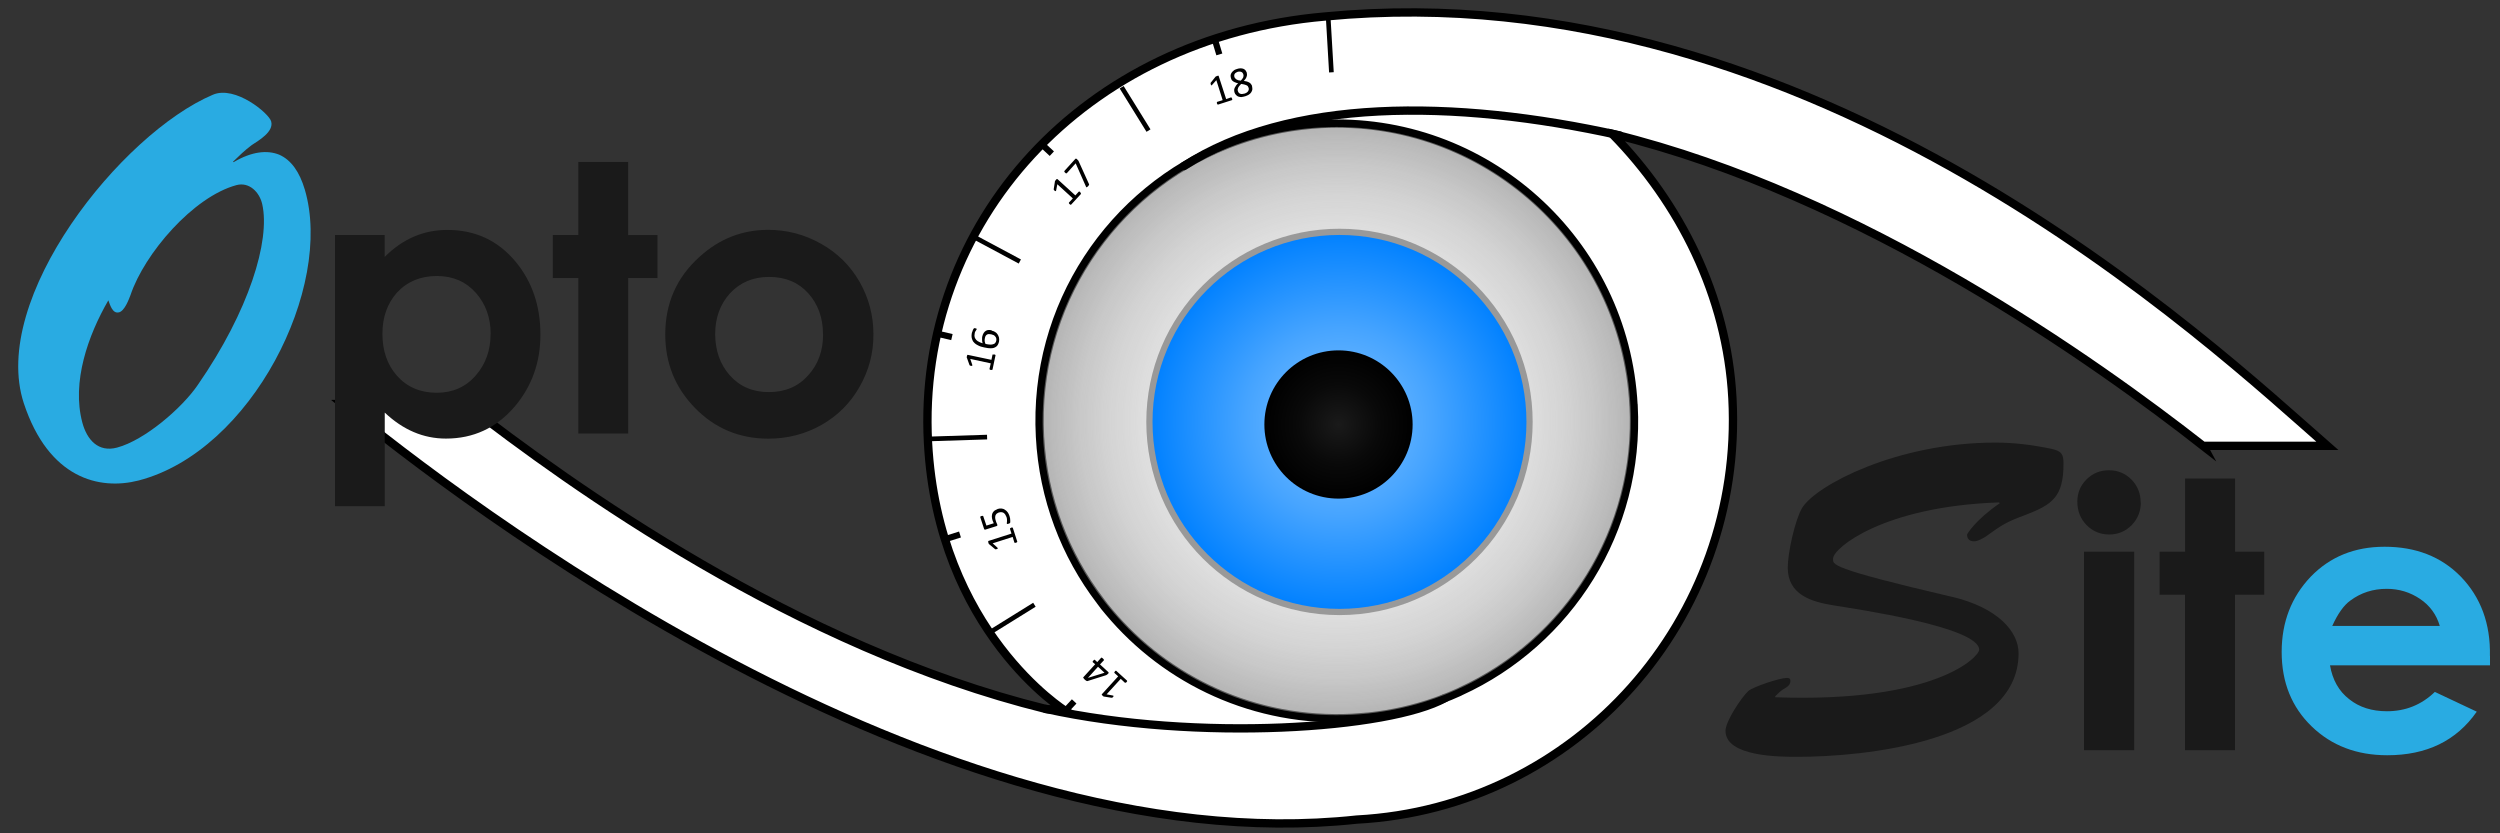 <svg xmlns="http://www.w3.org/2000/svg" width="300" height="100"><rect width="100%" height="100%" fill="#333333" stroke="none"/><style type="text/css"><![CDATA[
	.st0{fill:none;stroke:#000000;stroke-width:0.56;stroke-miterlimit:10;}
	.st1{fill:#1A1A1A;}
	.st2{fill:none;stroke:#000000;stroke-width:0.747;stroke-miterlimit:10;}
	.st3{fill:none;stroke:#000000;stroke-linecap:round;stroke-miterlimit:10;}
	.st4{fill:#B3B3B3;stroke:#000000;stroke-width:0.747;stroke-miterlimit:10;}
	.st5{fill:#29ABE2;}
	.st6{fill:url(#SVGID_2_);stroke:#999999;stroke-width:0.747;stroke-miterlimit:10;}
	.st7{fill:url(#SVGID_3_);}
	.st8{fill:none;stroke:#000000;stroke-width:0.747;stroke-linecap:round;stroke-miterlimit:10;}
	.st9{fill:url(#SVGID_1_);stroke:#000000;stroke-width:0.747;stroke-miterlimit:10;}
	.st10{fill:#FFFFFF;stroke:#000000;stroke-linecap:round;stroke-miterlimit:10;}
]]></style><circle cx="160.408" cy="50.529" r="35.668" class="st4"/><path d="M147.26 17.36c9.08-4.12 28.26-6.3 46.94-1.37" class="st8"/><path d="M264.38 53.5h14.9C265.56 41.5 217.78-3.68 159 1.98c-28.92 2.5-49.04 24.7-47.64 51.13 1.2 22.7 16.5 32.2 16.5 32.2l-2.36-.23c-30-7.4-57-26.83-69.72-36.7l-14.67.1c13.73 11.26 70.97 55.33 121.7 49.87 26.4-1.4 46.48-24.1 45.08-50.53-.65-12.4-6.38-23.53-14.38-31.7v-.05c30 7.34 58.1 27.45 70.88 37.45zm-68.35-4.85c.8 15.04-7.85 28.4-20.76 34.31-.02 0-.04.03-.06.04-.78.35-1.6.7-2.42 1-.16.06-.3.12-.47.17-2.56.9-5.25 1.52-8.06 1.82-.64.06-1.3.1-1.95.15-11.65.6-22.3-4.42-29.24-12.72-.17-.2-.35-.43-.53-.64-.17-.23-.35-.45-.5-.67-4.2-5.5-6.85-12.28-7.24-19.72-.84-15.68 8.6-29.55 22.46-35.04 2.04-.8 4.2-1.44 6.42-1.87 1.58-.3 3.2-.5 4.84-.6 19.68-1.03 36.47 14.07 37.5 33.75z" class="st10"/><path d="M173.4 83.77c-6.68 3.7-29.68 5.3-47.9 1.3" class="st3"/><path d="M196.08 16.7M145.46 18.14" class="st8"/><radialGradient id="SVGID_1_" cx="160.408" cy="50.529" r="35.669" gradientUnits="userSpaceOnUse"><stop offset="0" stop-color="#fff"/><stop offset=".475" stop-color="#FDFDFD" stop-opacity=".743"/><stop offset=".646" stop-color="#F6F6F6" stop-opacity=".651"/><stop offset=".768" stop-color="#EBEBEB" stop-opacity=".585"/><stop offset=".867" stop-color="#DADADA" stop-opacity=".532"/><stop offset=".951" stop-color="#C4C4C4" stop-opacity=".487"/><stop offset="1" stop-color="#B3B3B3" stop-opacity=".46"/></radialGradient><circle cx="160.408" cy="50.529" r="35.668" class="st9"/><path d="M234.27 71.62c5.43 1.3 7.96 4.14 7.96 6.78 0 10.7-18.77 12.42-26.52 12.42-2.1 0-8.65 0-8.65-3.12 0-1.13 1.88-3.98 2.74-4.78.64-.54 3.8-1.57 4.62-1.57.27 0 .43.06.43.38 0 .54-.54.8-.92 1.02-.32.22-.6.5-.9.8v.12c19.2.7 24.47-4.85 24.47-5.7 0-2.75-14.9-4.9-17.5-5.33-2.68-.43-5.47-1.3-5.47-4.52 0-1.78.86-5.7 1.72-7.16 1.67-2.74 11.4-7.85 23.2-7.85 2.25 0 4.5.28 6.77.76 1.23.27 1.4.7 1.4 1.78 0 3.98-1.35 4.9-4.53 6.13-2.32.86-2.75 1.13-4.85 2.64-.38.22-.9.54-1.34.54-.53 0-.85-.26-.85-.8 0-.1 1.02-1.78 3.92-3.77l-.1-.1c-13.88.48-19.86 5.48-19.9 6.72 0 .74-.7 1.12 14.3 4.62zM256.9 60.3c0 1.07-.38 1.97-1.1 2.72-.75.75-1.64 1.12-2.7 1.12-1.06 0-1.97-.38-2.72-1.14-.74-.77-1.1-1.7-1.1-2.8 0-1.03.36-1.93 1.1-2.67s1.64-1.1 2.7-1.1c1.05 0 1.95.37 2.7 1.12.74.76 1.1 1.68 1.1 2.75zm-.8 29.72h-6.02V66.2h6.02v23.82zM271.7 71.37h-3.5v18.65h-6V71.37h-3.05V66.2h3.06v-8.78h6v8.78h3.5v5.17z" class="st1"/><path d="M298.8 78.7v1.14h-19.2c.3 1.74 1.06 3.1 2.3 4.06 1.2.97 2.73 1.45 4.53 1.45 2.23 0 4.15-.77 5.75-2.32l5.03 2.37c-2.44 3.5-6.02 5.23-10.74 5.23-3.66 0-6.68-1.15-9.07-3.46s-3.6-5.28-3.6-8.93c0-3.6 1.17-6.6 3.48-9.03 2.32-2.4 5.27-3.6 8.86-3.6 3.75 0 6.8 1.18 9.15 3.58 2.4 2.48 3.58 5.65 3.5 9.52zm-6.03-3.6c-.4-1.36-1.2-2.45-2.38-3.24s-2.5-1.2-3.98-1.2c-1.66 0-3.1.47-4.36 1.4-.8.57-1.52 1.6-2.18 3.05h12.9z" class="st5"/><radialGradient id="SVGID_2_" cx="160.738" cy="50.63" r="22.809" gradientUnits="userSpaceOnUse"><stop offset="0" stop-color="#7ABFFF"/><stop offset=".171" stop-color="#6CB8FF"/><stop offset=".496" stop-color="#46A4FF"/><stop offset=".938" stop-color="#0985FF"/><stop offset="1" stop-color="#0080FF"/></radialGradient><circle cx="160.738" cy="50.63" r="22.809" class="st6"/><radialGradient id="SVGID_3_" cx="160.62" cy="50.94" r="8.895" gradientUnits="userSpaceOnUse"><stop offset="0" stop-color="#1A1A1A"/><stop offset=".544" stop-color="#090909"/><stop offset="1"/></radialGradient><circle cx="160.62" cy="50.939" r="8.895" class="st7"/><path d="M28.03 19.46c2.2-1.3 4.05-1.47 5.47-.9 1.44.63 2.45 2.07 3.08 4.2 3.46 11.7-6.37 31.38-19.95 34.9-4.7 1.2-10.78-.23-13.77-9.26-4.14-12.6 11.7-32.37 22.68-37.03 2.68-1.16 6.76 2.25 7 3.2.35 1.24-1.52 2.3-2.33 2.84-.84.62-1.55 1.32-2.25 2l.08.06zM14.27 37.48c-.77.2-1.07-.92-1.27-1.44-2.43 4.2-4.42 9.8-3.12 14.67.56 2.08 1.92 3.6 4.17 3 3.3-.88 7.8-4.74 9.7-7.54 6.14-8.87 8.7-17.3 7.72-21.66-.32-1.44-1.55-2.7-3.08-2.3-5.22 1.4-11.07 8.24-12.73 13.2-.22.56-.7 1.9-1.4 2.08z" class="st5"/><path d="M64.85 40.16c0 3.34-1.04 6.23-3.12 8.67-2.2 2.54-4.93 3.8-8.22 3.8-2.7 0-5.14-1.04-7.34-3.12v11.23H40.2V28.2h5.96v2.63c2.16-2.16 4.66-3.24 7.52-3.24 3.35 0 6.08 1.27 8.2 3.82 1.98 2.4 2.97 5.3 2.97 8.74zm-5.97-.07c0-1.97-.6-3.6-1.75-4.92-1.2-1.36-2.76-2.05-4.7-2.05-1.98 0-3.57.67-4.8 2-1.15 1.3-1.74 2.95-1.74 4.94 0 2 .57 3.68 1.72 5 1.22 1.38 2.82 2.07 4.8 2.07 1.92 0 3.5-.7 4.7-2.1 1.17-1.35 1.76-3 1.76-4.95zM78.9 33.37h-3.52v18.65H69.4V33.37h-3.06V28.2h3.06v-8.77h5.98v8.78h3.52v5.17zM104.81 40.1c.02 2.24-.54 4.34-1.65 6.3-1.1 1.95-2.63 3.48-4.56 4.58-1.95 1.1-4.07 1.66-6.4 1.66-3.45 0-6.38-1.22-8.77-3.65-2.4-2.44-3.6-5.4-3.6-8.86 0-3.74 1.37-6.84 4.1-9.3 2.38-2.17 5.13-3.25 8.25-3.25 2.25 0 4.36.55 6.34 1.67 1.98 1.1 3.52 2.64 4.63 4.57 1.1 1.94 1.66 4.02 1.66 6.25zm-6.05.02c0-1.98-.6-3.62-1.77-4.93-1.17-1.3-2.74-1.96-4.7-1.96-1.93 0-3.5.67-4.72 2-1.16 1.3-1.75 2.92-1.75 4.87.02 2 .6 3.63 1.74 4.92 1.2 1.36 2.76 2.03 4.7 2.03 1.96 0 3.54-.67 4.74-2.03 1.18-1.3 1.77-2.94 1.77-4.9z" class="st1"/><path d="M134.6 10.47l3.22 5.2M117 28.5l5.38 2.88M118.93 75.8l5.2-3.23" class="st0"/><path d="M145.88 5.07l.44 1.46M125.1 17.4l1.12 1.04M112.73 40.1l1.5.35" class="st2"/><path d="M111.55 52.67l6.9-.22" class="st0"/><path d="M113.74 64.6l1.46-.46M127.85 85.3l1.05-1.13" class="st2"/><path d="M147.85 11.82c0 .03.02.06.02.08 0 .03 0 .05 0 .06 0 .02 0 .03-.02.04 0 0-.02.02-.03.02l-1.65.53s-.02 0-.03 0c0 0-.02 0-.04-.02 0 0-.02-.03-.03-.05-.02-.02-.03-.04-.04-.07 0-.02 0-.05 0-.07-.02-.02 0-.04 0-.06 0-.02 0-.03 0-.04 0 0 .02-.02.04-.02l.65-.2-.76-2.4-.5.56c-.02.03-.04.05-.06.06-.02 0-.03 0-.05 0 0 0-.03-.02-.04-.05 0-.02 0-.05-.02-.1 0 0-.02-.04-.02-.06s0-.03 0-.04 0-.03 0-.04c0 0 .02-.03.03-.04l.56-.7s.02 0 .02-.02c0 0 .02 0 .04-.02 0 0 .03 0 .05-.02.02 0 .04-.02.07-.03.04-.02.07-.03.1-.03.02 0 .05 0 .06 0 .02 0 .03 0 .04 0 0 0 0 .02 0 .03l.9 2.77.57-.2c.02 0 .04 0 .05 0 0 .02.03.02.04.04 0 .02 0 .03.02.05 0 .02.02.04.03.07zM150.24 10.35c.04.14.05.27.04.4-.02.1-.06.22-.13.32-.06.1-.16.2-.28.28-.12.08-.27.14-.44.2-.17.05-.32.08-.46.1-.13 0-.26-.02-.37-.06-.1-.04-.2-.1-.28-.2-.08-.07-.14-.17-.18-.3-.03-.1-.04-.2-.04-.3 0-.08.03-.17.07-.26s.1-.18.16-.27.15-.18.25-.27c-.12-.02-.22-.04-.3-.08s-.2-.07-.26-.12c-.07-.05-.14-.1-.2-.17-.04-.07-.08-.14-.1-.23-.04-.1-.05-.22-.05-.33 0-.1.05-.2.1-.3.06-.1.15-.2.26-.28.1-.1.24-.15.4-.2.17-.06.3-.08.44-.08.13 0 .24.02.34.06.1.04.18.1.25.18.06.08.1.17.15.27.02.08.03.17.03.25 0 .1-.02.17-.05.25-.03.1-.07.17-.13.26-.05.07-.12.15-.2.24.13.02.25.04.36.07.12.04.22.08.3.13.08.05.15.1.2.18.06.08.1.16.14.25zM149.2 8.9c-.03-.06-.06-.12-.1-.17-.04-.05-.1-.08-.15-.1-.06-.03-.13-.04-.2-.04s-.15 0-.24.03c-.16.06-.28.14-.35.25-.06.1-.07.23-.03.37.02.06.05.12.1.16s.08.1.14.13c.06.04.14.07.22.1.1 0 .2.04.3.05.14-.13.23-.27.3-.4.04-.13.05-.25 0-.38zm.63 1.63c-.03-.07-.06-.14-.1-.2-.06-.04-.12-.1-.2-.12-.06-.02-.15-.05-.25-.08-.1-.02-.2-.04-.34-.06-.08.1-.16.17-.22.24-.06.07-.1.15-.14.22-.03.07-.05.13-.06.2 0 .07 0 .14.03.2.05.17.14.27.28.32.13.05.3.04.52-.02.2-.07.35-.16.43-.3s.1-.24.05-.4zM129.63 23.1c.02 0 .04.03.05.05s.02.04.03.05c0 .02 0 .03 0 .04 0 .02 0 .03 0 .04l-1.17 1.27s-.02.02-.03.02c0 0-.02 0-.04 0s-.03 0-.05-.02c0 0-.04-.02-.06-.05-.02-.02-.04-.04-.05-.05-.03-.02-.03-.04-.04-.06 0-.02 0-.03 0-.05s0-.02 0-.03l.47-.5-1.86-1.7-.14.73c0 .03-.02.06-.03.07s-.03.03-.04.03c-.02 0-.04 0-.06-.02-.02 0-.05-.03-.08-.06-.02-.02-.04-.03-.05-.05 0-.02-.02-.03-.03-.04 0-.02 0-.03 0-.04 0-.02 0-.03 0-.05l.14-.9s0-.02 0-.03c0 0 .02-.02.02-.04 0 0 .02-.02.04-.04 0-.03.03-.05.05-.07 0-.03.04-.05.06-.07.02-.02.04-.03.05-.04.03 0 .04 0 .05 0 0 0 .02 0 .03 0l2.15 1.96.4-.44s.02-.02.03-.02c.02 0 .03 0 .05 0 .02 0 .04 0 .06.02.02 0 .04.03.06.05zM129.25 19.12c.03.02.05.04.06.06.03.02.04.04.06.06 0 0 .03.03.04.05 0 0 .02.04.03.06l1.23 2.72c0 .02.02.04.02.06 0 .02 0 .04 0 .06-.02.02-.03.04-.05.06-.02.03-.04.06-.07.1-.04.03-.08.06-.1.08-.03.02-.05.03-.07.04s-.04 0-.05 0c0-.03-.02-.04-.03-.07l-1.24-2.8-1.06 1.18c-.02.02-.05.03-.1.02-.03 0-.07-.04-.1-.08-.04-.02-.06-.04-.07-.06-.02-.02-.03-.04-.03-.06 0 0 0-.03 0-.04 0-.02 0-.03 0-.04l1.3-1.43c.02-.03.04-.04.05-.05.02 0 .04 0 .05 0 .02 0 .04 0 .06.02s.05.02.07.05zM119.3 42.53c.04 0 .07.02.1.03 0 0 .03.02.04.03 0 0 .02 0 .02.02s0 .03 0 .04l-.36 1.7s0 0-.02.02c0 0-.02 0-.04.02 0 0-.03 0-.05 0-.04 0-.06 0-.1 0-.02 0-.05 0-.07-.02-.02 0-.04-.02-.05-.03 0-.02-.02-.03-.03-.04 0 0 0 0 0-.03l.15-.67-2.46-.53.24.7c0 .04 0 .06 0 .08 0 .02 0 .04 0 .05-.02 0-.04 0-.07 0-.02 0-.05 0-.1 0 0 0-.04-.02-.06-.02-.02 0-.03-.02-.05-.03-.02 0-.03 0-.04-.03 0 0 0-.02-.02-.04l-.3-.84c-.02 0-.02-.02-.02-.03 0 0 0-.02 0-.03 0-.02 0-.04 0-.06 0 0 0-.03.02-.06 0-.04.02-.07.02-.1 0-.02.02-.04.03-.06 0 0 0-.02.02-.02 0 0 .02 0 .03 0l2.84.6.12-.57c0-.03 0-.04 0-.05.03 0 .04-.02.05-.02.02 0 .04 0 .06 0 .02 0 .05 0 .08 0zM119 39.68c.15.03.3.08.4.15.13.07.23.17.3.28s.15.25.18.4c.03.15.03.32 0 .5-.04.15-.08.26-.14.36-.05.1-.12.17-.2.23-.08.06-.17.1-.27.14-.1.03-.2.05-.33.05-.12 0-.25 0-.4-.02-.13-.02-.28-.04-.44-.08-.14-.03-.27-.06-.4-.1-.15-.06-.28-.1-.4-.18-.13-.06-.24-.14-.34-.23-.1-.1-.2-.2-.25-.33-.05-.1-.1-.25-.12-.4-.02-.15 0-.3.03-.5.03-.06.04-.12.07-.18s.04-.13.06-.18c.03-.05.05-.1.07-.12.03-.04.04-.06.05-.07.02 0 .03 0 .04-.02s.02 0 .03 0c0 0 .03 0 .04 0 .02 0 .04 0 .06.02.03 0 .06 0 .08.02.03 0 .05 0 .06.02 0 0 .02.02.02.03 0 0 0 0 0 .03 0 0 0 .04-.03.07-.02.03-.04.06-.06.1-.04.04-.06.1-.1.16s-.03.13-.05.22c-.04.15-.03.3 0 .42.05.12.1.23.2.33s.2.17.34.23c.12.07.26.12.42.16-.02-.05-.03-.1-.05-.17 0-.05-.02-.12-.02-.2 0-.06 0-.13 0-.2s0-.15.02-.23c.04-.18.1-.32.17-.43s.16-.2.26-.26.2-.1.33-.1c.12 0 .25 0 .38.04zm-.04.44c-.1-.02-.2-.03-.27-.03-.1 0-.17 0-.23.05-.07.03-.12.08-.17.15-.05.07-.08.16-.1.27-.02.06-.03.12-.03.18 0 .07 0 .13 0 .2 0 .05.02.1.04.17.02.06.04.1.06.16.22.05.4.07.55.08.16 0 .28 0 .38-.05.1-.02.18-.07.23-.14.07-.07.1-.16.13-.26.02-.1.02-.2 0-.3-.02-.08-.06-.16-.12-.22-.05-.07-.1-.12-.2-.17-.07-.03-.15-.06-.24-.08zM121.34 63.3c.03 0 .06 0 .08 0 .03 0 .05 0 .06 0 .02 0 .03 0 .04.02 0 0 .02.02.02.03l.53 1.64s0 0 0 .03c0 0 0 .02-.02.03 0 .02-.03.03-.05.04-.02 0-.04.02-.07.03-.03 0-.06.02-.08.02-.02 0-.04 0-.06 0s-.04 0-.05-.02c0 0-.02-.02-.02-.03l-.2-.66-2.4.77.55.5c.03.03.05.05.06.07s0 .03 0 .04c0 .03-.02.04-.04.05-.03.02-.06.03-.1.04-.02 0-.05 0-.07 0-.02 0-.04.02-.05.02-.02 0-.03 0-.04 0 0-.02-.03-.03-.04-.04l-.7-.58s0 0-.02-.02c0 0 0-.02-.02-.03 0 0-.02-.03-.02-.05 0-.02-.02-.04-.03-.07 0-.04 0-.07 0-.1-.02-.03-.02-.05-.02-.07 0 0 0-.02 0-.03.02 0 .03-.02.04-.02l2.76-.88-.18-.56c0-.02 0-.03 0-.05 0 0 0 0 .02-.02 0 0 .03-.03.05-.04.02 0 .05-.02.08-.03zM119.7 61.08c.16-.05.32-.07.47-.06.15.02.3.06.4.14.13.07.24.17.34.3.1.13.17.28.23.46.03.1.05.2.07.28 0 .1.02.17.02.25 0 .07 0 .14 0 .2 0 .04-.02.07-.02.1 0 0-.02 0-.03.02 0 0-.02.02-.03.03 0 0-.03 0-.05.02-.03 0-.05.02-.08.03-.03 0-.05 0-.08.02-.02 0-.04 0-.05 0-.03 0-.04 0-.05 0 0-.02-.02-.03-.02-.04 0-.02 0-.04 0-.08s.02-.1.02-.16c0-.08 0-.16 0-.25 0-.1-.03-.2-.06-.3-.05-.12-.1-.22-.15-.3-.05-.08-.12-.14-.2-.2-.07-.04-.16-.07-.25-.08-.1 0-.2 0-.33.04-.1.04-.18.1-.25.14-.06.06-.1.13-.14.2-.03.1-.04.2-.04.3 0 .1.04.23.08.37.03.1.06.2.1.26.03.07.06.13.08.2 0 .04 0 .08 0 .1-.02.03-.06.05-.12.07l-1.28.4c-.05.03-.1.03-.13 0-.03 0-.06-.04-.07-.1l-.45-1.38s0-.03 0-.04c0 0 0-.02.02-.03s.03-.03.05-.04c.02 0 .05-.02.08-.03.06-.02.1-.02.14-.02.04 0 .07.02.07.05l.38 1.12.88-.28c-.03-.05-.05-.1-.07-.16-.03-.05-.05-.1-.08-.2-.05-.16-.08-.32-.08-.46 0-.15.03-.27.08-.4.05-.1.13-.2.22-.28.1-.07.22-.13.35-.18zM133.78 80.57c.02-.03.04-.05.06-.06.02 0 .04 0 .05-.02s.02 0 .03 0c.02 0 .03 0 .04.02l1.28 1.16s0 .02 0 .03c.02 0 .02 0 .02.03s0 .03-.02.05c-.02.02-.03.05-.05.07-.02.02-.05.04-.06.05-.02.02-.04.02-.05.03-.03 0-.04 0-.06 0 0 0-.02 0-.03 0l-.5-.47-1.7 1.86.74.14c.03 0 .06.02.08.03 0 0 .02.02.02.03s0 .04-.02.06c0 0-.03.04-.06.07-.02.02-.03.04-.05.05 0 0-.02.02-.03.03-.02 0-.03 0-.04 0-.02 0-.03 0-.05 0l-.9-.14s0 0-.02 0c0 0-.02 0-.04-.02 0 0-.02 0-.04-.03 0 0-.03-.03-.06-.05-.03-.03-.05-.05-.07-.07-.02-.02-.03-.04-.04-.05s0-.03 0-.04c0 0 0-.02.02-.03l1.95-2.14-.44-.4s-.02-.02-.02-.03c0-.02 0-.03 0-.05s.02-.03.03-.05c0-.02.03-.04.05-.06zM131.2 79.27c.04-.05.08-.07.1-.1.05 0 .08 0 .1.03l.27.25.47-.52s.02 0 .03-.02c0 0 .03 0 .05.02 0 0 .03.02.06.03.02.02.05.04.08.07.03.03.06.06.07.08.02.02.04.04.04.05 0 .02 0 .03 0 .04 0 0 0 0 0 .03l-.47.5 1 .92s.03.02.03.04c0 0 0 0 0 .03 0 .02 0 .04 0 .06s-.05.04-.07.07c-.03.02-.05.05-.06.06-.02.02-.04.04-.06.05-.02 0-.04.02-.05.03-.04.02-.06.03-.08.04l-2.22.7c-.02 0-.03 0-.05 0-.02 0-.04-.02-.07-.03-.02 0-.05-.02-.08-.05-.03-.02-.06-.05-.1-.08-.04-.04-.08-.08-.1-.1-.04-.04-.06-.07-.07-.1-.02 0-.03-.03-.03-.05 0-.02 0-.03 0-.04l1.43-1.57-.28-.24c-.02-.02-.03-.04-.02-.08 0-.03.03-.07.07-.1zm-.66 2.08l2-.62-.78-.72-1.22 1.35z"/><path d="M159.4 2.38l.37 6.3" class="st0"/><path d="M142.07 19.93c12.55-8.13 32.28-8.13 52.3-3.68" class="st3"/></svg>